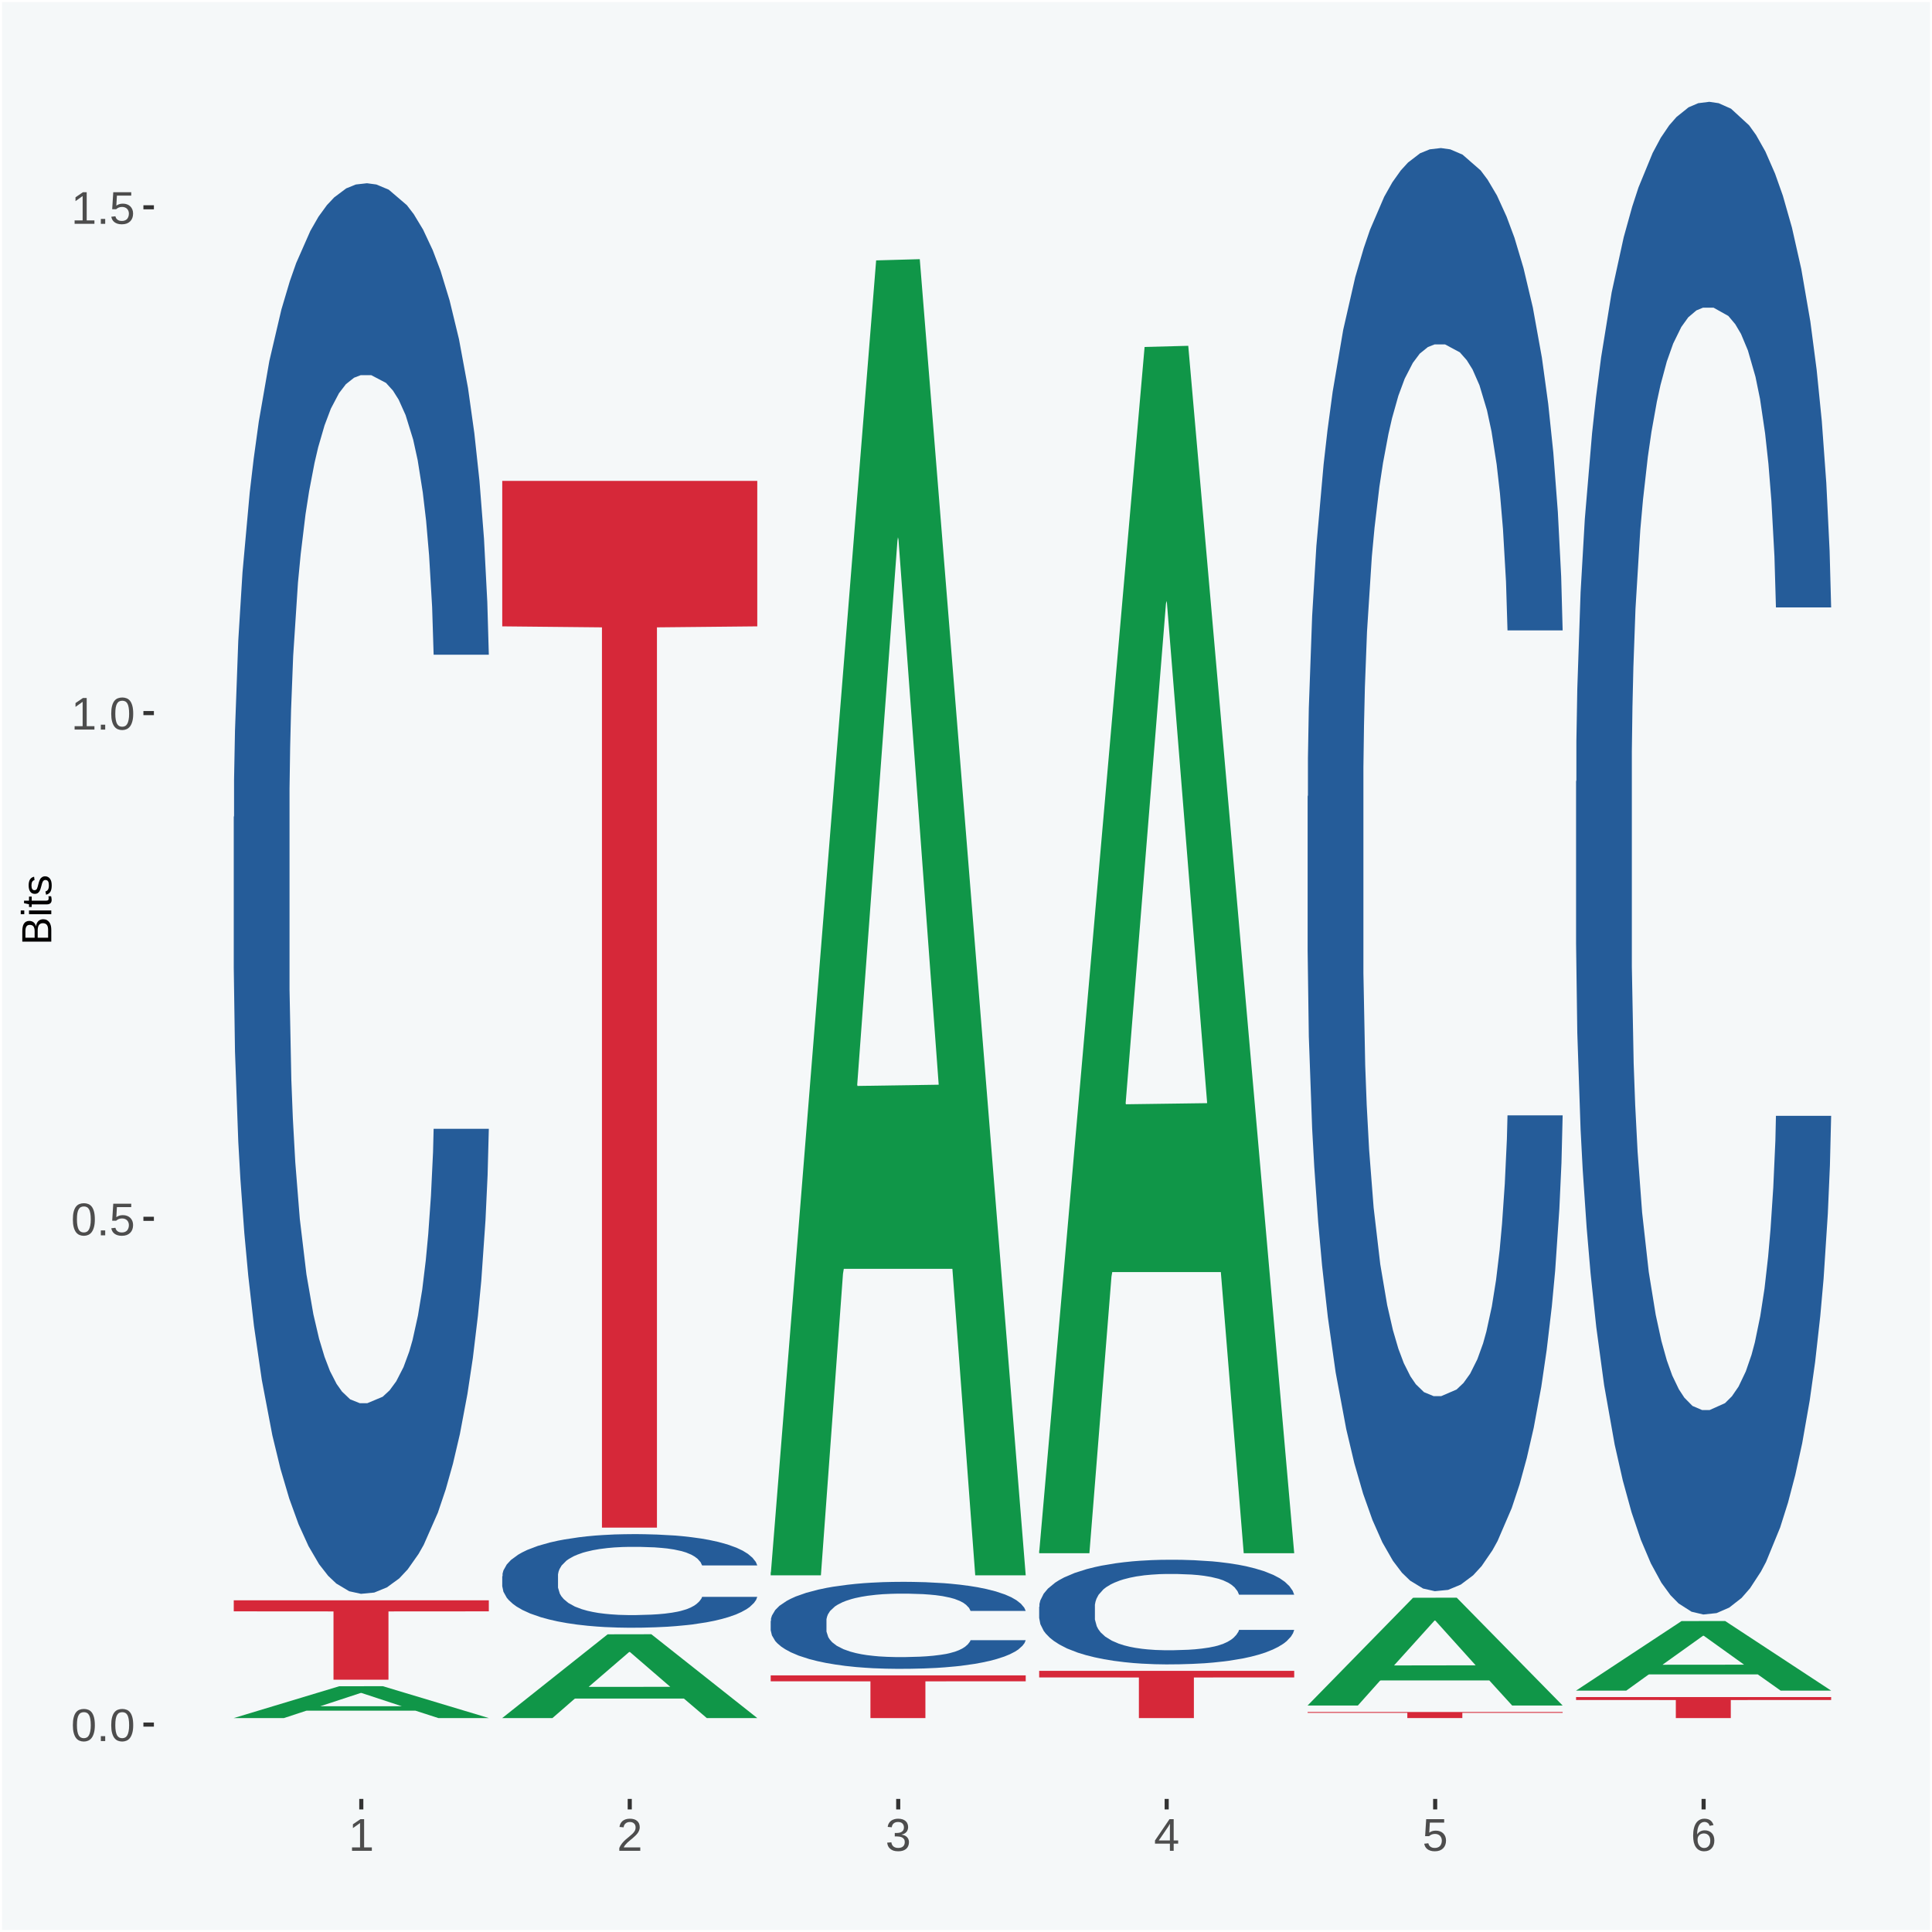 <?xml version="1.0" encoding="UTF-8"?>
<svg xmlns="http://www.w3.org/2000/svg" xmlns:xlink="http://www.w3.org/1999/xlink" width="504pt" height="504pt" viewBox="0 0 504 504" version="1.1">
<defs>
<g>
<symbol overflow="visible" id="glyph0-0">
<path style="stroke:none;" d="M 0.406 0 L 0.406 -8 L 3.594 -8 L 3.594 0 Z M 0.797 -0.406 L 3.188 -0.406 L 3.188 -7.594 L 0.797 -7.594 Z M 0.797 -0.406 "/>
</symbol>
<symbol overflow="visible" id="glyph0-1">
<path style="stroke:none;" d="M 6.203 -4.125 C 6.203 -3.332 6.125 -2.664 5.969 -2.125 C 5.82 -1.582 5.617 -1.145 5.359 -0.812 C 5.098 -0.477 4.789 -0.238 4.438 -0.094 C 4.094 0.051 3.723 0.125 3.328 0.125 C 2.922 0.125 2.539 0.051 2.188 -0.094 C 1.844 -0.238 1.539 -0.477 1.281 -0.812 C 1.031 -1.145 0.832 -1.582 0.688 -2.125 C 0.539 -2.664 0.469 -3.332 0.469 -4.125 C 0.469 -4.957 0.539 -5.645 0.688 -6.188 C 0.832 -6.738 1.035 -7.176 1.297 -7.5 C 1.555 -7.82 1.859 -8.047 2.203 -8.172 C 2.555 -8.305 2.941 -8.375 3.359 -8.375 C 3.754 -8.375 4.125 -8.305 4.469 -8.172 C 4.812 -8.047 5.113 -7.82 5.375 -7.5 C 5.633 -7.176 5.836 -6.738 5.984 -6.188 C 6.129 -5.645 6.203 -4.957 6.203 -4.125 Z M 5.141 -4.125 C 5.141 -4.781 5.098 -5.328 5.016 -5.766 C 4.941 -6.203 4.828 -6.551 4.672 -6.812 C 4.516 -7.07 4.328 -7.254 4.109 -7.359 C 3.891 -7.473 3.641 -7.531 3.359 -7.531 C 3.055 -7.531 2.789 -7.473 2.562 -7.359 C 2.344 -7.254 2.156 -7.07 2 -6.812 C 1.844 -6.551 1.723 -6.203 1.641 -5.766 C 1.566 -5.328 1.531 -4.781 1.531 -4.125 C 1.531 -3.5 1.57 -2.969 1.656 -2.531 C 1.738 -2.094 1.852 -1.742 2 -1.484 C 2.156 -1.223 2.344 -1.035 2.562 -0.922 C 2.789 -0.805 3.047 -0.75 3.328 -0.75 C 3.609 -0.75 3.859 -0.805 4.078 -0.922 C 4.305 -1.035 4.492 -1.223 4.641 -1.484 C 4.797 -1.742 4.914 -2.094 5 -2.531 C 5.094 -2.969 5.141 -3.5 5.141 -4.125 Z M 5.141 -4.125 "/>
</symbol>
<symbol overflow="visible" id="glyph0-2">
<path style="stroke:none;" d="M 1.094 0 L 1.094 -1.281 L 2.234 -1.281 L 2.234 0 Z M 1.094 0 "/>
</symbol>
<symbol overflow="visible" id="glyph0-3">
<path style="stroke:none;" d="M 6.172 -2.688 C 6.172 -2.27 6.109 -1.891 5.984 -1.547 C 5.859 -1.203 5.672 -0.906 5.422 -0.656 C 5.18 -0.414 4.879 -0.223 4.516 -0.078 C 4.148 0.055 3.723 0.125 3.234 0.125 C 2.805 0.125 2.43 0.07 2.109 -0.031 C 1.785 -0.133 1.508 -0.273 1.281 -0.453 C 1.062 -0.629 0.883 -0.836 0.75 -1.078 C 0.625 -1.316 0.535 -1.57 0.484 -1.844 L 1.547 -1.969 C 1.586 -1.812 1.645 -1.66 1.719 -1.516 C 1.801 -1.367 1.91 -1.238 2.047 -1.125 C 2.18 -1.008 2.348 -0.914 2.547 -0.844 C 2.742 -0.781 2.984 -0.75 3.266 -0.75 C 3.535 -0.75 3.781 -0.789 4 -0.875 C 4.227 -0.957 4.422 -1.078 4.578 -1.234 C 4.734 -1.398 4.852 -1.602 4.938 -1.844 C 5.031 -2.082 5.078 -2.359 5.078 -2.672 C 5.078 -2.922 5.035 -3.148 4.953 -3.359 C 4.867 -3.578 4.75 -3.766 4.594 -3.922 C 4.445 -4.078 4.258 -4.195 4.031 -4.281 C 3.812 -4.363 3.562 -4.406 3.281 -4.406 C 3.113 -4.406 2.953 -4.391 2.797 -4.359 C 2.648 -4.328 2.516 -4.285 2.391 -4.234 C 2.266 -4.18 2.148 -4.117 2.047 -4.047 C 1.941 -3.973 1.844 -3.895 1.75 -3.812 L 0.719 -3.812 L 1 -8.25 L 5.688 -8.25 L 5.688 -7.359 L 1.953 -7.359 L 1.797 -4.734 C 1.984 -4.879 2.219 -5.004 2.5 -5.109 C 2.781 -5.211 3.113 -5.266 3.5 -5.266 C 3.914 -5.266 4.285 -5.203 4.609 -5.078 C 4.941 -4.953 5.223 -4.773 5.453 -4.547 C 5.68 -4.316 5.859 -4.047 5.984 -3.734 C 6.109 -3.422 6.172 -3.07 6.172 -2.688 Z M 6.172 -2.688 "/>
</symbol>
<symbol overflow="visible" id="glyph0-4">
<path style="stroke:none;" d="M 0.922 0 L 0.922 -0.891 L 3.016 -0.891 L 3.016 -7.25 L 1.156 -5.922 L 1.156 -6.922 L 3.109 -8.25 L 4.078 -8.25 L 4.078 -0.891 L 6.094 -0.891 L 6.094 0 Z M 0.922 0 "/>
</symbol>
<symbol overflow="visible" id="glyph0-5">
<path style="stroke:none;" d="M 0.609 0 L 0.609 -0.75 C 0.805 -1.207 1.047 -1.609 1.328 -1.953 C 1.617 -2.305 1.922 -2.625 2.234 -2.906 C 2.555 -3.188 2.867 -3.445 3.172 -3.688 C 3.484 -3.938 3.766 -4.18 4.016 -4.422 C 4.266 -4.66 4.469 -4.91 4.625 -5.172 C 4.781 -5.441 4.859 -5.742 4.859 -6.078 C 4.859 -6.316 4.82 -6.523 4.75 -6.703 C 4.676 -6.879 4.57 -7.023 4.438 -7.141 C 4.312 -7.266 4.156 -7.359 3.969 -7.422 C 3.781 -7.484 3.578 -7.516 3.359 -7.516 C 3.141 -7.516 2.938 -7.484 2.75 -7.422 C 2.57 -7.367 2.41 -7.281 2.266 -7.156 C 2.117 -7.039 2 -6.895 1.906 -6.719 C 1.812 -6.551 1.754 -6.352 1.734 -6.125 L 0.656 -6.219 C 0.688 -6.508 0.766 -6.785 0.891 -7.047 C 1.023 -7.316 1.203 -7.551 1.422 -7.75 C 1.648 -7.945 1.922 -8.098 2.234 -8.203 C 2.555 -8.316 2.93 -8.375 3.359 -8.375 C 3.766 -8.375 4.125 -8.328 4.438 -8.234 C 4.758 -8.141 5.031 -7.992 5.25 -7.797 C 5.477 -7.609 5.648 -7.375 5.766 -7.094 C 5.879 -6.812 5.938 -6.488 5.938 -6.125 C 5.938 -5.844 5.883 -5.578 5.781 -5.328 C 5.688 -5.078 5.555 -4.836 5.391 -4.609 C 5.223 -4.379 5.031 -4.16 4.812 -3.953 C 4.594 -3.742 4.363 -3.535 4.125 -3.328 C 3.895 -3.129 3.656 -2.93 3.406 -2.734 C 3.164 -2.535 2.938 -2.336 2.719 -2.141 C 2.508 -1.941 2.32 -1.738 2.156 -1.531 C 1.988 -1.332 1.859 -1.117 1.766 -0.891 L 6.078 -0.891 L 6.078 0 Z M 0.609 0 "/>
</symbol>
<symbol overflow="visible" id="glyph0-6">
<path style="stroke:none;" d="M 6.141 -2.281 C 6.141 -1.906 6.078 -1.566 5.953 -1.266 C 5.836 -0.973 5.66 -0.723 5.422 -0.516 C 5.18 -0.305 4.883 -0.145 4.531 -0.031 C 4.188 0.07 3.789 0.125 3.344 0.125 C 2.832 0.125 2.398 0.062 2.047 -0.062 C 1.703 -0.195 1.414 -0.367 1.188 -0.578 C 0.957 -0.785 0.785 -1.02 0.672 -1.281 C 0.566 -1.551 0.492 -1.832 0.453 -2.125 L 1.547 -2.219 C 1.578 -2 1.633 -1.801 1.719 -1.625 C 1.801 -1.445 1.914 -1.289 2.062 -1.156 C 2.207 -1.031 2.383 -0.93 2.594 -0.859 C 2.801 -0.785 3.051 -0.75 3.344 -0.75 C 3.875 -0.75 4.289 -0.879 4.594 -1.141 C 4.895 -1.41 5.047 -1.801 5.047 -2.312 C 5.047 -2.613 4.977 -2.859 4.844 -3.047 C 4.707 -3.234 4.539 -3.379 4.344 -3.484 C 4.145 -3.586 3.926 -3.656 3.688 -3.688 C 3.445 -3.727 3.227 -3.75 3.031 -3.75 L 2.438 -3.75 L 2.438 -4.656 L 3.016 -4.656 C 3.211 -4.656 3.414 -4.676 3.625 -4.719 C 3.844 -4.758 4.039 -4.832 4.219 -4.938 C 4.395 -5.051 4.539 -5.195 4.656 -5.375 C 4.77 -5.562 4.828 -5.797 4.828 -6.078 C 4.828 -6.523 4.695 -6.875 4.438 -7.125 C 4.188 -7.383 3.801 -7.516 3.281 -7.516 C 2.82 -7.516 2.445 -7.395 2.156 -7.156 C 1.875 -6.914 1.707 -6.578 1.656 -6.141 L 0.594 -6.234 C 0.633 -6.598 0.734 -6.91 0.891 -7.172 C 1.047 -7.441 1.242 -7.664 1.484 -7.844 C 1.734 -8.02 2.008 -8.148 2.312 -8.234 C 2.625 -8.328 2.953 -8.375 3.297 -8.375 C 3.754 -8.375 4.148 -8.316 4.484 -8.203 C 4.816 -8.086 5.086 -7.93 5.297 -7.734 C 5.516 -7.535 5.672 -7.301 5.766 -7.031 C 5.867 -6.77 5.922 -6.488 5.922 -6.188 C 5.922 -5.945 5.883 -5.723 5.812 -5.516 C 5.75 -5.305 5.645 -5.113 5.5 -4.938 C 5.363 -4.77 5.188 -4.625 4.969 -4.5 C 4.75 -4.383 4.488 -4.297 4.188 -4.234 L 4.188 -4.219 C 4.52 -4.176 4.805 -4.098 5.047 -3.984 C 5.297 -3.867 5.5 -3.723 5.656 -3.547 C 5.82 -3.379 5.941 -3.188 6.016 -2.969 C 6.098 -2.75 6.141 -2.52 6.141 -2.281 Z M 6.141 -2.281 "/>
</symbol>
<symbol overflow="visible" id="glyph0-7">
<path style="stroke:none;" d="M 5.156 -1.875 L 5.156 0 L 4.172 0 L 4.172 -1.875 L 0.281 -1.875 L 0.281 -2.688 L 4.062 -8.25 L 5.156 -8.25 L 5.156 -2.703 L 6.328 -2.703 L 6.328 -1.875 Z M 4.172 -7.062 C 4.16 -7.039 4.141 -7.004 4.109 -6.953 C 4.078 -6.898 4.039 -6.836 4 -6.766 C 3.957 -6.691 3.914 -6.617 3.875 -6.547 C 3.844 -6.473 3.812 -6.414 3.781 -6.375 L 1.656 -3.25 C 1.633 -3.219 1.602 -3.176 1.562 -3.125 C 1.531 -3.07 1.492 -3.02 1.453 -2.969 C 1.422 -2.914 1.383 -2.863 1.344 -2.812 C 1.301 -2.77 1.27 -2.734 1.25 -2.703 L 4.172 -2.703 Z M 4.172 -7.062 "/>
</symbol>
<symbol overflow="visible" id="glyph0-8">
<path style="stroke:none;" d="M 6.141 -2.703 C 6.141 -2.285 6.082 -1.906 5.969 -1.562 C 5.852 -1.219 5.68 -0.922 5.453 -0.672 C 5.234 -0.422 4.957 -0.223 4.625 -0.078 C 4.289 0.055 3.91 0.125 3.484 0.125 C 3.004 0.125 2.582 0.031 2.219 -0.156 C 1.863 -0.344 1.566 -0.609 1.328 -0.953 C 1.086 -1.297 0.906 -1.719 0.781 -2.219 C 0.664 -2.727 0.609 -3.301 0.609 -3.938 C 0.609 -4.676 0.676 -5.32 0.812 -5.875 C 0.945 -6.426 1.141 -6.883 1.391 -7.25 C 1.648 -7.625 1.961 -7.906 2.328 -8.094 C 2.691 -8.281 3.102 -8.375 3.562 -8.375 C 3.844 -8.375 4.102 -8.344 4.344 -8.281 C 4.594 -8.227 4.816 -8.133 5.016 -8 C 5.223 -7.875 5.398 -7.703 5.547 -7.484 C 5.703 -7.273 5.828 -7.016 5.922 -6.703 L 4.906 -6.516 C 4.801 -6.867 4.629 -7.125 4.391 -7.281 C 4.148 -7.445 3.867 -7.531 3.547 -7.531 C 3.266 -7.531 3.004 -7.457 2.766 -7.312 C 2.535 -7.176 2.336 -6.973 2.172 -6.703 C 2.004 -6.43 1.875 -6.086 1.781 -5.672 C 1.695 -5.266 1.656 -4.789 1.656 -4.25 C 1.852 -4.602 2.125 -4.875 2.469 -5.062 C 2.812 -5.25 3.207 -5.344 3.656 -5.344 C 4.031 -5.344 4.367 -5.281 4.672 -5.156 C 4.984 -5.031 5.25 -4.852 5.469 -4.625 C 5.688 -4.406 5.852 -4.129 5.969 -3.797 C 6.082 -3.473 6.141 -3.109 6.141 -2.703 Z M 5.078 -2.656 C 5.078 -2.938 5.039 -3.191 4.969 -3.422 C 4.895 -3.66 4.785 -3.859 4.641 -4.016 C 4.504 -4.18 4.332 -4.305 4.125 -4.391 C 3.926 -4.484 3.688 -4.531 3.406 -4.531 C 3.219 -4.531 3.023 -4.5 2.828 -4.438 C 2.629 -4.383 2.453 -4.289 2.297 -4.156 C 2.141 -4.031 2.008 -3.863 1.906 -3.656 C 1.812 -3.457 1.766 -3.207 1.766 -2.906 C 1.766 -2.602 1.801 -2.316 1.875 -2.047 C 1.957 -1.785 2.07 -1.555 2.219 -1.359 C 2.363 -1.172 2.539 -1.02 2.75 -0.906 C 2.957 -0.789 3.191 -0.734 3.453 -0.734 C 3.703 -0.734 3.926 -0.773 4.125 -0.859 C 4.332 -0.953 4.504 -1.082 4.641 -1.25 C 4.785 -1.414 4.895 -1.613 4.969 -1.844 C 5.039 -2.082 5.078 -2.352 5.078 -2.656 Z M 5.078 -2.656 "/>
</symbol>
<symbol overflow="visible" id="glyph1-0">
<path style="stroke:none;" d="M 0 -0.359 L -7.328 -0.359 L -7.328 -3.281 L 0 -3.281 Z M -0.359 -0.734 L -0.359 -2.922 L -6.969 -2.922 L -6.969 -0.734 Z M -0.359 -0.734 "/>
</symbol>
<symbol overflow="visible" id="glyph1-1">
<path style="stroke:none;" d="M -2.125 -6.75 C -1.75 -6.75 -1.426 -6.676 -1.156 -6.531 C -0.883 -6.383 -0.66 -6.18 -0.484 -5.922 C -0.316 -5.672 -0.191 -5.375 -0.109 -5.031 C -0.035 -4.695 0 -4.344 0 -3.969 L 0 -0.906 L -7.562 -0.906 L -7.562 -3.656 C -7.562 -4.07 -7.523 -4.441 -7.453 -4.766 C -7.391 -5.098 -7.281 -5.379 -7.125 -5.609 C -6.977 -5.836 -6.789 -6.008 -6.562 -6.125 C -6.332 -6.25 -6.055 -6.312 -5.734 -6.312 C -5.523 -6.312 -5.328 -6.281 -5.141 -6.219 C -4.953 -6.164 -4.781 -6.078 -4.625 -5.953 C -4.477 -5.836 -4.348 -5.688 -4.234 -5.5 C -4.129 -5.32 -4.047 -5.113 -3.984 -4.875 C -3.953 -5.176 -3.883 -5.441 -3.781 -5.672 C -3.676 -5.91 -3.539 -6.109 -3.375 -6.266 C -3.219 -6.43 -3.031 -6.551 -2.812 -6.625 C -2.602 -6.707 -2.375 -6.75 -2.125 -6.75 Z M -5.609 -5.281 C -6.016 -5.281 -6.305 -5.141 -6.484 -4.859 C -6.66 -4.586 -6.75 -4.188 -6.75 -3.656 L -6.75 -1.922 L -4.344 -1.922 L -4.344 -3.656 C -4.344 -3.957 -4.375 -4.211 -4.438 -4.422 C -4.5 -4.629 -4.582 -4.797 -4.688 -4.922 C -4.801 -5.047 -4.93 -5.133 -5.078 -5.188 C -5.234 -5.25 -5.41 -5.281 -5.609 -5.281 Z M -2.219 -5.719 C -2.457 -5.719 -2.66 -5.672 -2.828 -5.578 C -2.992 -5.492 -3.129 -5.367 -3.234 -5.203 C -3.348 -5.047 -3.426 -4.848 -3.469 -4.609 C -3.52 -4.379 -3.547 -4.125 -3.547 -3.844 L -3.547 -1.922 L -0.828 -1.922 L -0.828 -3.922 C -0.828 -4.18 -0.848 -4.422 -0.891 -4.641 C -0.93 -4.859 -1.004 -5.047 -1.109 -5.203 C -1.211 -5.367 -1.352 -5.492 -1.531 -5.578 C -1.719 -5.672 -1.945 -5.719 -2.219 -5.719 Z M -2.219 -5.719 "/>
</symbol>
<symbol overflow="visible" id="glyph1-2">
<path style="stroke:none;" d="M -7.047 -0.734 L -7.969 -0.734 L -7.969 -1.703 L -7.047 -1.703 Z M 0 -0.734 L -5.812 -0.734 L -5.812 -1.703 L 0 -1.703 Z M 0 -0.734 "/>
</symbol>
<symbol overflow="visible" id="glyph1-3">
<path style="stroke:none;" d="M -0.047 -2.969 C -0.004 -2.82 0.023 -2.672 0.047 -2.516 C 0.078 -2.367 0.094 -2.195 0.094 -2 C 0.094 -1.227 -0.348 -0.844 -1.234 -0.844 L -5.109 -0.844 L -5.109 -0.172 L -5.812 -0.172 L -5.812 -0.875 L -7.109 -1.156 L -7.109 -1.812 L -5.812 -1.812 L -5.812 -2.875 L -5.109 -2.875 L -5.109 -1.812 L -1.438 -1.812 C -1.156 -1.812 -0.957 -1.852 -0.844 -1.938 C -0.738 -2.031 -0.688 -2.191 -0.688 -2.422 C -0.688 -2.516 -0.691 -2.602 -0.703 -2.688 C -0.711 -2.77 -0.727 -2.863 -0.75 -2.969 Z M -0.047 -2.969 "/>
</symbol>
<symbol overflow="visible" id="glyph1-4">
<path style="stroke:none;" d="M -1.609 -5.109 C -1.336 -5.109 -1.094 -5.051 -0.875 -4.938 C -0.664 -4.832 -0.488 -4.68 -0.344 -4.484 C -0.195 -4.285 -0.082 -4.039 0 -3.75 C 0.07 -3.457 0.109 -3.125 0.109 -2.75 C 0.109 -2.406 0.082 -2.098 0.031 -1.828 C -0.02 -1.555 -0.102 -1.316 -0.219 -1.109 C -0.332 -0.91 -0.484 -0.742 -0.672 -0.609 C -0.859 -0.473 -1.086 -0.375 -1.359 -0.312 L -1.531 -1.156 C -1.219 -1.238 -0.988 -1.41 -0.844 -1.672 C -0.695 -1.93 -0.625 -2.289 -0.625 -2.75 C -0.625 -2.957 -0.641 -3.145 -0.672 -3.312 C -0.703 -3.488 -0.75 -3.641 -0.812 -3.766 C -0.883 -3.891 -0.977 -3.984 -1.094 -4.047 C -1.207 -4.117 -1.352 -4.156 -1.531 -4.156 C -1.707 -4.156 -1.848 -4.113 -1.953 -4.031 C -2.066 -3.957 -2.16 -3.844 -2.234 -3.688 C -2.316 -3.539 -2.383 -3.363 -2.438 -3.156 C -2.5 -2.945 -2.562 -2.719 -2.625 -2.469 C -2.688 -2.238 -2.754 -2.008 -2.828 -1.781 C -2.898 -1.551 -3 -1.344 -3.125 -1.156 C -3.25 -0.969 -3.398 -0.816 -3.578 -0.703 C -3.766 -0.586 -4 -0.531 -4.281 -0.531 C -4.812 -0.531 -5.211 -0.719 -5.484 -1.094 C -5.766 -1.477 -5.906 -2.031 -5.906 -2.75 C -5.906 -3.395 -5.789 -3.906 -5.562 -4.281 C -5.332 -4.656 -4.973 -4.895 -4.484 -5 L -4.375 -4.125 C -4.52 -4.094 -4.645 -4.035 -4.75 -3.953 C -4.852 -3.867 -4.938 -3.766 -5 -3.641 C -5.062 -3.516 -5.102 -3.375 -5.125 -3.219 C -5.156 -3.07 -5.172 -2.914 -5.172 -2.75 C -5.172 -2.312 -5.102 -1.988 -4.969 -1.781 C -4.844 -1.582 -4.645 -1.484 -4.375 -1.484 C -4.219 -1.484 -4.086 -1.52 -3.984 -1.594 C -3.879 -1.664 -3.789 -1.77 -3.719 -1.906 C -3.656 -2.051 -3.598 -2.219 -3.547 -2.406 C -3.492 -2.602 -3.438 -2.816 -3.375 -3.047 C -3.332 -3.203 -3.289 -3.359 -3.25 -3.516 C -3.207 -3.68 -3.156 -3.836 -3.094 -3.984 C -3.031 -4.141 -2.957 -4.285 -2.875 -4.422 C -2.789 -4.555 -2.688 -4.672 -2.562 -4.766 C -2.445 -4.867 -2.312 -4.953 -2.156 -5.016 C -2 -5.078 -1.816 -5.109 -1.609 -5.109 Z M -1.609 -5.109 "/>
</symbol>
</g>
<clipPath id="clip1">
  <path d="M 40.148 5.48 L 498.52 5.48 L 498.52 469.281 L 40.148 469.281 Z M 40.148 5.48 "/>
</clipPath>
</defs>
<g id="surface1">
<rect x="0" y="0" width="504" height="504" style="fill:rgb(96.078%,97.255%,97.647%);fill-opacity:1;stroke:none;"/>
<path style="fill:none;stroke-width:1.07;stroke-linecap:round;stroke-linejoin:round;stroke:rgb(100%,100%,100%);stroke-opacity:1;stroke-miterlimit:10;" d="M 0 0 L 504 0 L 504 504 L 0 504 Z M 0 0 " transform="matrix(1,0,0,-1,0,504)"/>
<g clip-path="url(#clip1)" clip-rule="nonzero">
<path style=" stroke:none;fill-rule:nonzero;fill:rgb(96.078%,97.255%,97.647%);fill-opacity:1;" d="M 40.148 469.281 L 498.52 469.281 L 498.52 5.48 L 40.148 5.48 Z M 40.148 469.281 "/>
</g>
<path style=" stroke:none;fill-rule:nonzero;fill:rgb(6.274%,58.824%,28.235%);fill-opacity:1;" d="M 60.98 448.18 L 61.051 448.172 L 88.488 439.891 L 99.871 439.879 L 127.52 448.191 L 114.352 448.191 L 108.379 446.262 L 80.051 446.262 L 79.852 446.289 L 74.078 448.191 L 60.98 448.191 L 60.98 448.18 L 83.621 445.102 L 104.809 445.102 L 94.32 441.648 L 94.18 441.641 L 94.039 441.66 L 83.551 445.102 L 83.621 445.102 Z M 60.98 448.18 "/>
<path style=" stroke:none;fill-rule:nonzero;fill:rgb(14.51%,36.078%,60.001%);fill-opacity:1;" d="M 60.98 213.141 L 61.059 212.801 L 61.059 203.391 L 61.301 190.621 L 62.16 167.102 L 63.262 149.289 L 65.148 128.449 L 66.172 119.719 L 67.512 109.969 L 70.262 94.172 L 73.41 80.73 L 75.609 73.34 L 77.262 68.629 L 80.961 60.23 L 83.078 56.539 L 85.281 53.512 L 87.172 51.5 L 90.32 49.141 L 92.828 48.129 L 95.738 47.801 L 98.18 48.129 L 101.41 49.48 L 106.129 53.512 L 107.93 55.859 L 110.371 59.898 L 112.891 65.27 L 114.93 70.648 L 117.289 78.379 L 119.73 88.461 L 122.09 101.23 L 123.738 112.988 L 125.078 125.43 L 126.262 140.551 L 127.121 157.02 L 127.52 170.801 L 113.121 170.801 L 112.73 158.359 L 111.941 144.922 L 111.16 135.852 L 110.289 128.449 L 108.961 120.051 L 107.781 114.672 L 105.809 108.289 L 104 104.262 L 102.512 101.898 L 100.699 99.891 L 96.852 97.871 L 94.09 97.871 L 92.359 98.539 L 90.238 100.219 L 88.43 102.578 L 86.309 106.609 L 84.66 110.98 L 83 116.691 L 82.059 120.719 L 80.641 128.121 L 79.699 134.172 L 78.441 144.578 L 77.73 151.98 L 76.48 171.129 L 75.93 185.25 L 75.691 194.988 L 75.531 205.75 L 75.531 258.172 L 76 281.699 L 76.398 291.781 L 77.031 303.199 L 78.211 317.988 L 79.941 332.441 L 81.75 342.859 L 83.238 349.238 L 84.66 353.949 L 86.07 357.641 L 87.801 361.012 L 89.219 363.02 L 91.34 365.039 L 93.859 366.051 L 95.82 366.051 L 99.828 364.371 L 101.641 362.691 L 103.371 360.328 L 105.262 356.641 L 106.75 352.602 L 107.621 349.578 L 109.031 343.191 L 110.141 336.469 L 111.078 328.738 L 111.711 322.02 L 112.422 311.941 L 112.969 300.512 L 113.121 294.469 L 127.52 294.469 L 127.199 306.559 L 126.648 318.328 L 125.551 334.121 L 124.68 343.191 L 123.352 354.281 L 121.93 363.691 L 119.969 374.109 L 118.16 381.84 L 116.27 388.559 L 114.23 394.609 L 110.531 403.012 L 109.191 405.371 L 106.359 409.398 L 104.16 411.75 L 100.93 414.102 L 97.629 415.449 L 94.172 415.781 L 91.102 415.109 L 87.719 413.09 L 85.602 411.078 L 83.238 408.051 L 80.488 403.352 L 77.891 397.641 L 75.449 390.91 L 73.172 383.191 L 71.051 374.449 L 68.301 360 L 66.25 345.879 L 64.762 332.781 L 63.738 321.691 L 62.711 307.57 L 62.16 297.828 L 61.301 274.301 L 60.98 252.461 Z M 60.98 213.141 "/>
<path style=" stroke:none;fill-rule:nonzero;fill:rgb(83.922%,15.686%,22.353%);fill-opacity:1;" d="M 60.98 417.48 L 127.52 417.48 L 127.52 420.352 L 101.34 420.371 L 101.34 438.191 L 87 438.191 L 87 420.371 L 60.98 420.352 Z M 60.98 417.48 "/>
<path style=" stroke:none;fill-rule:nonzero;fill:rgb(6.274%,58.824%,28.235%);fill-opacity:1;" d="M 131.02 448.148 L 131.09 448.129 L 158.52 426.34 L 169.91 426.32 L 197.551 448.191 L 184.379 448.191 L 178.41 443.102 L 150.09 443.102 L 149.879 443.18 L 144.121 448.191 L 131.02 448.191 L 131.02 448.148 L 153.648 440.059 L 174.852 440.039 L 164.352 430.98 L 164.219 430.941 L 164.078 431 L 153.578 440.039 L 153.648 440.059 Z M 131.02 448.148 "/>
<path style=" stroke:none;fill-rule:nonzero;fill:rgb(14.51%,36.078%,60.001%);fill-opacity:1;" d="M 131.02 411.18 L 131.102 411.16 L 131.102 410.531 L 131.328 409.68 L 132.199 408.121 L 133.301 406.941 L 135.191 405.559 L 136.211 404.98 L 137.551 404.328 L 140.301 403.281 L 143.441 402.391 L 145.648 401.898 L 147.301 401.59 L 150.988 401.031 L 153.121 400.781 L 155.32 400.578 L 157.211 400.449 L 160.352 400.289 L 162.871 400.23 L 165.781 400.199 L 168.219 400.23 L 171.441 400.32 L 176.16 400.578 L 177.969 400.738 L 180.41 401.012 L 182.922 401.359 L 184.969 401.719 L 187.328 402.23 L 189.762 402.898 L 192.121 403.75 L 193.77 404.531 L 195.109 405.359 L 196.289 406.359 L 197.16 407.449 L 197.551 408.371 L 183.16 408.371 L 182.762 407.539 L 181.98 406.648 L 181.191 406.051 L 180.328 405.559 L 178.988 405 L 177.809 404.641 L 175.84 404.219 L 174.039 403.949 L 172.539 403.801 L 170.73 403.66 L 166.879 403.531 L 164.129 403.531 L 162.398 403.57 L 160.27 403.68 L 158.461 403.84 L 156.34 404.109 L 154.691 404.398 L 153.039 404.781 L 152.09 405.039 L 150.68 405.539 L 149.73 405.941 L 148.48 406.629 L 147.77 407.121 L 146.512 408.391 L 145.961 409.328 L 145.719 409.969 L 145.57 410.691 L 145.57 414.172 L 146.039 415.73 L 146.43 416.398 L 147.059 417.148 L 148.238 418.141 L 149.969 419.102 L 151.781 419.789 L 153.27 420.211 L 154.691 420.52 L 156.102 420.77 L 157.84 420.988 L 159.25 421.121 L 161.371 421.262 L 163.891 421.328 L 165.859 421.328 L 169.871 421.211 L 171.68 421.102 L 173.41 420.949 L 175.289 420.699 L 176.789 420.43 L 177.648 420.23 L 179.07 419.809 L 180.172 419.359 L 181.109 418.852 L 181.738 418.398 L 182.449 417.73 L 183 416.98 L 183.16 416.57 L 197.551 416.57 L 197.238 417.379 L 196.68 418.16 L 195.578 419.211 L 194.719 419.809 L 193.379 420.539 L 191.969 421.172 L 190 421.859 L 188.191 422.371 L 186.301 422.82 L 184.262 423.219 L 180.559 423.781 L 179.23 423.93 L 176.391 424.199 L 174.191 424.359 L 170.969 424.512 L 167.672 424.602 L 164.211 424.629 L 161.141 424.578 L 157.762 424.449 L 155.629 424.309 L 153.27 424.109 L 150.52 423.801 L 147.93 423.422 L 145.488 422.98 L 143.211 422.461 L 141.078 421.879 L 138.328 420.922 L 136.289 419.988 L 134.789 419.121 L 133.77 418.379 L 132.75 417.441 L 132.199 416.801 L 131.328 415.238 L 131.02 413.789 Z M 131.02 411.18 "/>
<path style=" stroke:none;fill-rule:nonzero;fill:rgb(83.922%,15.686%,22.353%);fill-opacity:1;" d="M 131.02 125.449 L 197.551 125.449 L 197.551 163.398 L 171.379 163.66 L 171.379 398.512 L 157.031 398.512 L 157.031 163.66 L 131.02 163.398 Z M 131.02 125.449 "/>
<path style=" stroke:none;fill-rule:nonzero;fill:rgb(6.274%,58.824%,28.235%);fill-opacity:1;" d="M 201.051 410.309 L 201.121 409.988 L 228.559 67.93 L 239.941 67.609 L 267.578 410.961 L 254.41 410.961 L 248.449 331 L 220.121 331 L 219.91 332.289 L 214.148 410.961 L 201.051 410.961 L 201.051 410.309 L 223.691 283.289 L 244.879 282.969 L 234.391 140.789 L 234.25 140.148 L 234.109 141.121 L 223.621 282.969 L 223.691 283.289 Z M 201.051 410.309 "/>
<path style=" stroke:none;fill-rule:nonzero;fill:rgb(14.51%,36.078%,60.001%);fill-opacity:1;" d="M 201.051 422.852 L 201.129 422.828 L 201.129 422.25 L 201.371 421.461 L 202.23 420.012 L 203.328 418.91 L 205.219 417.629 L 206.238 417.09 L 207.578 416.48 L 210.328 415.512 L 213.48 414.68 L 215.68 414.219 L 217.328 413.93 L 221.031 413.422 L 223.148 413.191 L 225.352 413 L 227.238 412.879 L 230.391 412.73 L 232.898 412.672 L 235.809 412.648 L 238.25 412.672 L 241.469 412.75 L 246.191 413 L 248 413.148 L 250.441 413.398 L 252.961 413.73 L 255 414.059 L 257.359 414.539 L 259.801 415.16 L 262.16 415.949 L 263.809 416.672 L 265.148 417.441 L 266.328 418.371 L 267.191 419.391 L 267.578 420.238 L 253.191 420.238 L 252.801 419.469 L 252.012 418.641 L 251.23 418.078 L 250.359 417.629 L 249.02 417.109 L 247.84 416.781 L 245.879 416.379 L 244.07 416.129 L 242.578 415.988 L 240.77 415.859 L 236.91 415.738 L 234.16 415.738 L 232.43 415.781 L 230.309 415.879 L 228.5 416.031 L 226.371 416.281 L 224.719 416.551 L 223.07 416.898 L 222.129 417.148 L 220.711 417.602 L 219.77 417.98 L 218.512 418.621 L 217.801 419.078 L 216.539 420.262 L 215.988 421.129 L 215.762 421.73 L 215.602 422.391 L 215.602 425.629 L 216.07 427.078 L 216.469 427.699 L 217.09 428.41 L 218.27 429.32 L 220 430.211 L 221.809 430.852 L 223.309 431.25 L 224.719 431.539 L 226.141 431.77 L 227.871 431.969 L 229.281 432.102 L 231.41 432.219 L 233.922 432.289 L 235.891 432.289 L 239.898 432.18 L 241.711 432.078 L 243.441 431.93 L 245.328 431.699 L 246.82 431.461 L 247.691 431.27 L 249.102 430.879 L 250.199 430.461 L 251.148 429.98 L 251.781 429.57 L 252.48 428.949 L 253.031 428.238 L 253.191 427.871 L 267.578 427.871 L 267.27 428.621 L 266.719 429.34 L 265.621 430.32 L 264.75 430.879 L 263.422 431.559 L 262 432.141 L 260.031 432.781 L 258.23 433.262 L 256.34 433.672 L 254.289 434.051 L 250.602 434.57 L 249.262 434.711 L 246.43 434.961 L 244.23 435.109 L 241 435.25 L 237.699 435.328 L 234.238 435.352 L 231.172 435.309 L 227.789 435.191 L 225.672 435.059 L 223.309 434.879 L 220.559 434.59 L 217.961 434.23 L 215.52 433.82 L 213.238 433.34 L 211.121 432.801 L 208.371 431.91 L 206.32 431.039 L 204.828 430.23 L 203.801 429.551 L 202.781 428.68 L 202.23 428.078 L 201.371 426.621 L 201.051 425.281 Z M 201.051 422.852 "/>
<path style=" stroke:none;fill-rule:nonzero;fill:rgb(83.922%,15.686%,22.353%);fill-opacity:1;" d="M 201.051 437.051 L 267.578 437.051 L 267.578 438.602 L 241.41 438.609 L 241.41 448.191 L 227.07 448.191 L 227.07 438.609 L 201.051 438.602 Z M 201.051 437.051 "/>
<path style=" stroke:none;fill-rule:nonzero;fill:rgb(6.274%,58.824%,28.235%);fill-opacity:1;" d="M 271.09 404.602 L 271.148 404.309 L 298.59 90.512 L 309.98 90.211 L 337.621 405.191 L 324.449 405.191 L 318.48 331.852 L 290.148 331.852 L 289.949 333.031 L 284.191 405.191 L 271.09 405.191 L 271.09 404.602 L 293.719 288.07 L 314.91 287.781 L 304.422 157.352 L 304.281 156.762 L 304.148 157.641 L 293.648 287.781 L 293.719 288.07 Z M 271.09 404.602 "/>
<path style=" stroke:none;fill-rule:nonzero;fill:rgb(14.51%,36.078%,60.001%);fill-opacity:1;" d="M 271.09 419.148 L 271.16 419.129 L 271.16 418.43 L 271.398 417.48 L 272.27 415.738 L 273.371 414.422 L 275.25 412.871 L 276.281 412.219 L 277.609 411.5 L 280.371 410.328 L 283.512 409.328 L 285.711 408.781 L 287.359 408.43 L 291.059 407.809 L 293.18 407.539 L 295.391 407.309 L 297.27 407.16 L 300.422 406.988 L 302.941 406.91 L 305.852 406.891 L 308.281 406.91 L 311.512 407.012 L 316.23 407.309 L 318.039 407.488 L 320.469 407.789 L 322.988 408.18 L 325.031 408.578 L 327.391 409.16 L 329.828 409.898 L 332.191 410.852 L 333.84 411.719 L 335.18 412.648 L 336.359 413.77 L 337.219 414.988 L 337.621 416.012 L 323.23 416.012 L 322.828 415.09 L 322.051 414.09 L 321.262 413.422 L 320.391 412.871 L 319.059 412.25 L 317.879 411.852 L 315.91 411.379 L 314.102 411.078 L 312.609 410.898 L 310.801 410.75 L 306.949 410.602 L 304.191 410.602 L 302.461 410.648 L 300.34 410.781 L 298.531 410.949 L 296.41 411.25 L 294.762 411.578 L 293.109 412 L 292.16 412.301 L 290.75 412.852 L 289.801 413.301 L 288.539 414.07 L 287.84 414.621 L 286.578 416.039 L 286.031 417.078 L 285.789 417.809 L 285.629 418.609 L 285.629 422.488 L 286.109 424.238 L 286.5 424.988 L 287.129 425.84 L 288.309 426.93 L 290.039 428 L 291.852 428.781 L 293.34 429.25 L 294.762 429.602 L 296.172 429.871 L 297.898 430.121 L 299.32 430.27 L 301.441 430.422 L 303.961 430.5 L 305.922 430.5 L 309.941 430.371 L 311.738 430.25 L 313.469 430.07 L 315.359 429.801 L 316.859 429.5 L 317.719 429.281 L 319.141 428.801 L 320.238 428.301 L 321.18 427.73 L 321.809 427.23 L 322.52 426.48 L 323.07 425.641 L 323.23 425.191 L 337.621 425.191 L 337.301 426.078 L 336.75 426.961 L 335.648 428.129 L 334.789 428.801 L 333.449 429.621 L 332.031 430.32 L 330.07 431.102 L 328.262 431.672 L 326.371 432.172 L 324.328 432.621 L 320.629 433.238 L 319.289 433.41 L 316.461 433.711 L 314.262 433.891 L 311.039 434.059 L 307.73 434.16 L 304.27 434.191 L 301.211 434.141 L 297.82 433.988 L 295.699 433.84 L 293.34 433.609 L 290.59 433.262 L 287.988 432.84 L 285.559 432.34 L 283.281 431.77 L 281.148 431.121 L 278.398 430.051 L 276.352 429 L 274.859 428.031 L 273.84 427.211 L 272.82 426.16 L 272.27 425.441 L 271.398 423.691 L 271.09 422.07 Z M 271.09 419.148 "/>
<path style=" stroke:none;fill-rule:nonzero;fill:rgb(83.922%,15.686%,22.353%);fill-opacity:1;" d="M 271.09 435.879 L 337.621 435.879 L 337.621 437.59 L 311.449 437.602 L 311.449 448.191 L 297.102 448.191 L 297.102 437.602 L 271.09 437.59 Z M 271.09 435.879 "/>
<path style=" stroke:none;fill-rule:nonzero;fill:rgb(6.274%,58.824%,28.235%);fill-opacity:1;" d="M 341.121 444.871 L 341.191 444.84 L 368.621 416.809 L 380.012 416.781 L 407.648 444.922 L 394.48 444.922 L 388.512 438.371 L 360.191 438.371 L 359.98 438.469 L 354.219 444.922 L 341.121 444.922 L 341.121 444.871 L 363.75 434.461 L 384.949 434.43 L 374.449 422.781 L 374.32 422.73 L 374.18 422.809 L 363.691 434.43 L 363.75 434.461 Z M 341.121 444.871 "/>
<path style=" stroke:none;fill-rule:nonzero;fill:rgb(14.51%,36.078%,60.001%);fill-opacity:1;" d="M 341.121 207.77 L 341.199 207.43 L 341.199 197.801 L 341.43 184.738 L 342.301 160.672 L 343.398 142.449 L 345.289 121.129 L 346.309 112.191 L 347.648 102.219 L 350.398 86.059 L 353.539 72.309 L 355.75 64.75 L 357.398 59.93 L 361.09 51.34 L 363.219 47.559 L 365.422 44.461 L 367.309 42.398 L 370.449 39.988 L 372.969 38.961 L 375.879 38.621 L 378.32 38.961 L 381.539 40.34 L 386.262 44.461 L 388.07 46.871 L 390.512 51 L 393.02 56.5 L 395.07 62 L 397.43 69.91 L 399.871 80.219 L 402.23 93.281 L 403.879 105.32 L 405.211 118.039 L 406.391 133.512 L 407.262 150.359 L 407.648 164.449 L 393.262 164.449 L 392.871 151.73 L 392.078 137.98 L 391.289 128.699 L 390.43 121.129 L 389.09 112.539 L 387.91 107.039 L 385.949 100.5 L 384.141 96.379 L 382.641 93.969 L 380.828 91.91 L 376.98 89.852 L 374.23 89.852 L 372.5 90.531 L 370.371 92.25 L 368.57 94.66 L 366.441 98.789 L 364.789 103.25 L 363.141 109.102 L 362.199 113.23 L 360.781 120.789 L 359.84 126.98 L 358.578 137.641 L 357.871 145.199 L 356.609 164.801 L 356.059 179.238 L 355.828 189.211 L 355.672 200.211 L 355.672 253.84 L 356.141 277.91 L 356.531 288.219 L 357.16 299.91 L 358.34 315.039 L 360.07 329.82 L 361.879 340.48 L 363.379 347.02 L 364.789 351.828 L 366.211 355.609 L 367.941 359.051 L 369.352 361.109 L 371.48 363.172 L 373.988 364.211 L 375.961 364.211 L 379.969 362.488 L 381.781 360.77 L 383.512 358.359 L 385.398 354.578 L 386.891 350.449 L 387.75 347.359 L 389.172 340.828 L 390.27 333.949 L 391.219 326.039 L 391.84 319.172 L 392.551 308.852 L 393.102 297.16 L 393.262 290.969 L 407.648 290.969 L 407.34 303.352 L 406.789 315.379 L 405.691 331.539 L 404.82 340.828 L 403.48 352.172 L 402.07 361.801 L 400.102 372.461 L 398.289 380.359 L 396.41 387.238 L 394.359 393.43 L 390.66 402.02 L 389.328 404.43 L 386.5 408.559 L 384.289 410.961 L 381.07 413.371 L 377.77 414.75 L 374.309 415.09 L 371.238 414.398 L 367.859 412.34 L 365.73 410.281 L 363.379 407.18 L 360.621 402.371 L 358.031 396.52 L 355.59 389.648 L 353.309 381.738 L 351.191 372.801 L 348.43 358.02 L 346.391 343.578 L 344.891 330.172 L 343.871 318.82 L 342.852 304.379 L 342.301 294.41 L 341.43 270.352 L 341.121 248 Z M 341.121 207.77 "/>
<path style=" stroke:none;fill-rule:nonzero;fill:rgb(83.922%,15.686%,22.353%);fill-opacity:1;" d="M 341.121 446.609 L 407.648 446.609 L 407.648 446.828 L 381.48 446.828 L 381.48 448.191 L 367.129 448.191 L 367.129 446.828 L 341.121 446.828 Z M 341.121 446.609 "/>
<path style=" stroke:none;fill-rule:nonzero;fill:rgb(6.274%,58.824%,28.235%);fill-opacity:1;" d="M 411.148 441 L 411.219 440.98 L 438.66 422.891 L 450.039 422.871 L 477.691 441.031 L 464.52 441.031 L 458.551 436.801 L 430.219 436.801 L 430.02 436.871 L 424.25 441.031 L 411.148 441.031 L 411.148 441 L 433.789 434.281 L 454.98 434.262 L 444.488 426.738 L 444.352 426.711 L 444.211 426.762 L 433.719 434.262 L 433.789 434.281 Z M 411.148 441 "/>
<path style=" stroke:none;fill-rule:nonzero;fill:rgb(14.51%,36.078%,60.001%);fill-opacity:1;" d="M 411.148 203.871 L 411.23 203.512 L 411.23 193.422 L 411.469 179.719 L 412.328 154.5 L 413.43 135.398 L 415.32 113.051 L 416.34 103.68 L 417.68 93.23 L 420.43 76.289 L 423.578 61.879 L 425.781 53.949 L 427.43 48.898 L 431.129 39.898 L 433.25 35.93 L 435.449 32.691 L 437.34 30.531 L 440.488 28 L 443 26.922 L 445.91 26.559 L 448.352 26.922 L 451.578 28.359 L 456.289 32.691 L 458.102 35.211 L 460.539 39.531 L 463.059 45.301 L 465.102 51.07 L 467.461 59.359 L 469.898 70.172 L 472.262 83.859 L 473.91 96.469 L 475.25 109.809 L 476.43 126.031 L 477.289 143.68 L 477.691 158.461 L 463.289 158.461 L 462.898 145.129 L 462.109 130.711 L 461.328 120.98 L 460.461 113.051 L 459.129 104.039 L 457.949 98.281 L 455.98 91.43 L 454.172 87.102 L 452.68 84.578 L 450.871 82.422 L 447.012 80.262 L 444.262 80.262 L 442.531 80.98 L 440.41 82.781 L 438.602 85.301 L 436.48 89.629 L 434.82 94.309 L 433.172 100.441 L 432.23 104.762 L 430.809 112.691 L 429.871 119.18 L 428.609 130.352 L 427.898 138.281 L 426.648 158.82 L 426.102 173.961 L 425.859 184.41 L 425.699 195.941 L 425.699 252.16 L 426.172 277.379 L 426.57 288.199 L 427.199 300.449 L 428.379 316.301 L 430.109 331.801 L 431.922 342.969 L 433.41 349.82 L 434.82 354.871 L 436.238 358.828 L 437.969 362.43 L 439.391 364.602 L 441.512 366.762 L 444.031 367.84 L 445.988 367.84 L 450 366.039 L 451.809 364.238 L 453.539 361.711 L 455.43 357.75 L 456.922 353.422 L 457.789 350.18 L 459.199 343.328 L 460.309 336.129 L 461.25 327.84 L 461.879 320.629 L 462.59 309.82 L 463.141 297.57 L 463.289 291.078 L 477.691 291.078 L 477.371 304.051 L 476.82 316.672 L 475.719 333.602 L 474.852 343.328 L 473.52 355.23 L 472.102 365.32 L 470.141 376.488 L 468.328 384.781 L 466.441 391.98 L 464.391 398.469 L 460.699 407.48 L 459.359 410 L 456.531 414.328 L 454.328 416.852 L 451.102 419.371 L 447.801 420.809 L 444.34 421.172 L 441.27 420.449 L 437.891 418.289 L 435.77 416.129 L 433.41 412.891 L 430.66 407.84 L 428.059 401.711 L 425.621 394.512 L 423.34 386.219 L 421.219 376.852 L 418.469 361.352 L 416.422 346.219 L 414.93 332.16 L 413.91 320.27 L 412.879 305.129 L 412.328 294.68 L 411.469 269.461 L 411.148 246.031 Z M 411.148 203.871 "/>
<path style=" stroke:none;fill-rule:nonzero;fill:rgb(83.922%,15.686%,22.353%);fill-opacity:1;" d="M 411.148 442.719 L 477.691 442.719 L 477.691 443.48 L 451.512 443.488 L 451.512 448.191 L 437.172 448.191 L 437.172 443.488 L 411.148 443.48 Z M 411.148 442.719 "/>
<g style="fill:rgb(30.196%,30.196%,30.196%);fill-opacity:1;">
  <use xlink:href="#glyph0-1" x="18.54" y="454.19"/>
  <use xlink:href="#glyph0-2" x="25.212" y="454.19"/>
  <use xlink:href="#glyph0-1" x="28.548" y="454.19"/>
</g>
<g style="fill:rgb(30.196%,30.196%,30.196%);fill-opacity:1;">
  <use xlink:href="#glyph0-1" x="18.54" y="322.26"/>
  <use xlink:href="#glyph0-2" x="25.212" y="322.26"/>
  <use xlink:href="#glyph0-3" x="28.548" y="322.26"/>
</g>
<g style="fill:rgb(30.196%,30.196%,30.196%);fill-opacity:1;">
  <use xlink:href="#glyph0-4" x="18.54" y="190.33"/>
  <use xlink:href="#glyph0-2" x="25.212" y="190.33"/>
  <use xlink:href="#glyph0-1" x="28.548" y="190.33"/>
</g>
<g style="fill:rgb(30.196%,30.196%,30.196%);fill-opacity:1;">
  <use xlink:href="#glyph0-4" x="18.54" y="58.39"/>
  <use xlink:href="#glyph0-2" x="25.212" y="58.39"/>
  <use xlink:href="#glyph0-3" x="28.548" y="58.39"/>
</g>
<path style="fill:none;stroke-width:1.07;stroke-linecap:butt;stroke-linejoin:round;stroke:rgb(20%,20%,20%);stroke-opacity:1;stroke-miterlimit:10;" d="M 37.41 54.109 L 40.148 54.109 " transform="matrix(1,0,0,-1,0,504)"/>
<path style="fill:none;stroke-width:1.07;stroke-linecap:butt;stroke-linejoin:round;stroke:rgb(20%,20%,20%);stroke-opacity:1;stroke-miterlimit:10;" d="M 37.41 186.051 L 40.148 186.051 " transform="matrix(1,0,0,-1,0,504)"/>
<path style="fill:none;stroke-width:1.07;stroke-linecap:butt;stroke-linejoin:round;stroke:rgb(20%,20%,20%);stroke-opacity:1;stroke-miterlimit:10;" d="M 37.41 317.98 L 40.148 317.98 " transform="matrix(1,0,0,-1,0,504)"/>
<path style="fill:none;stroke-width:1.07;stroke-linecap:butt;stroke-linejoin:round;stroke:rgb(20%,20%,20%);stroke-opacity:1;stroke-miterlimit:10;" d="M 37.41 449.922 L 40.148 449.922 " transform="matrix(1,0,0,-1,0,504)"/>
<path style="fill:none;stroke-width:1.07;stroke-linecap:butt;stroke-linejoin:round;stroke:rgb(20%,20%,20%);stroke-opacity:1;stroke-miterlimit:10;" d="M 94.25 31.98 L 94.25 34.719 " transform="matrix(1,0,0,-1,0,504)"/>
<path style="fill:none;stroke-width:1.07;stroke-linecap:butt;stroke-linejoin:round;stroke:rgb(20%,20%,20%);stroke-opacity:1;stroke-miterlimit:10;" d="M 164.281 31.98 L 164.281 34.719 " transform="matrix(1,0,0,-1,0,504)"/>
<path style="fill:none;stroke-width:1.07;stroke-linecap:butt;stroke-linejoin:round;stroke:rgb(20%,20%,20%);stroke-opacity:1;stroke-miterlimit:10;" d="M 234.32 31.98 L 234.32 34.719 " transform="matrix(1,0,0,-1,0,504)"/>
<path style="fill:none;stroke-width:1.07;stroke-linecap:butt;stroke-linejoin:round;stroke:rgb(20%,20%,20%);stroke-opacity:1;stroke-miterlimit:10;" d="M 304.352 31.98 L 304.352 34.719 " transform="matrix(1,0,0,-1,0,504)"/>
<path style="fill:none;stroke-width:1.07;stroke-linecap:butt;stroke-linejoin:round;stroke:rgb(20%,20%,20%);stroke-opacity:1;stroke-miterlimit:10;" d="M 374.391 31.98 L 374.391 34.719 " transform="matrix(1,0,0,-1,0,504)"/>
<path style="fill:none;stroke-width:1.07;stroke-linecap:butt;stroke-linejoin:round;stroke:rgb(20%,20%,20%);stroke-opacity:1;stroke-miterlimit:10;" d="M 444.422 31.98 L 444.422 34.719 " transform="matrix(1,0,0,-1,0,504)"/>
<g style="fill:rgb(30.196%,30.196%,30.196%);fill-opacity:1;">
  <use xlink:href="#glyph0-4" x="90.91" y="482.82"/>
</g>
<g style="fill:rgb(30.196%,30.196%,30.196%);fill-opacity:1;">
  <use xlink:href="#glyph0-5" x="160.95" y="482.82"/>
</g>
<g style="fill:rgb(30.196%,30.196%,30.196%);fill-opacity:1;">
  <use xlink:href="#glyph0-6" x="230.98" y="482.82"/>
</g>
<g style="fill:rgb(30.196%,30.196%,30.196%);fill-opacity:1;">
  <use xlink:href="#glyph0-7" x="301.02" y="482.82"/>
</g>
<g style="fill:rgb(30.196%,30.196%,30.196%);fill-opacity:1;">
  <use xlink:href="#glyph0-3" x="371.05" y="482.82"/>
</g>
<g style="fill:rgb(30.196%,30.196%,30.196%);fill-opacity:1;">
  <use xlink:href="#glyph0-8" x="441.08" y="482.82"/>
</g>
<g style="fill:rgb(0%,0%,0%);fill-opacity:1;">
  <use xlink:href="#glyph1-1" x="13.38" y="246.55"/>
  <use xlink:href="#glyph1-2" x="13.38" y="239.213"/>
  <use xlink:href="#glyph1-3" x="13.38" y="236.771"/>
  <use xlink:href="#glyph1-4" x="13.38" y="233.713"/>
</g>
</g>
</svg>
